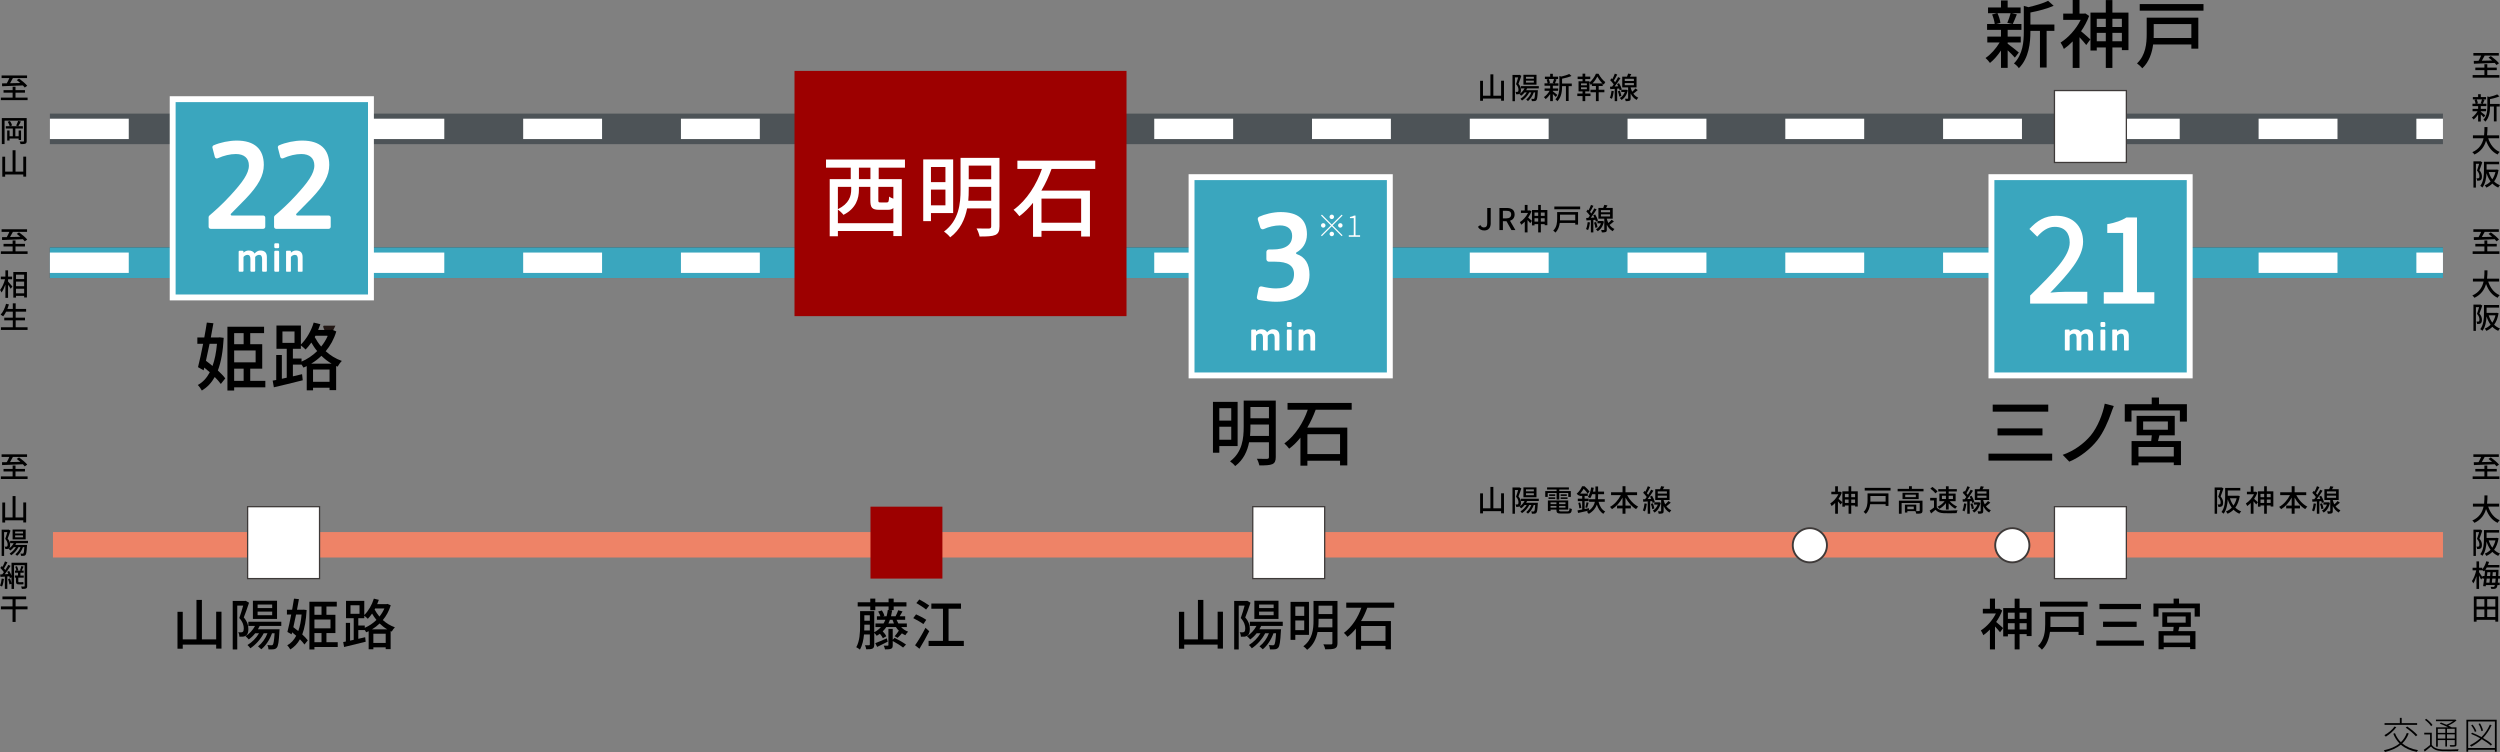 <?xml version="1.0" encoding="UTF-8"?><svg id="_レイヤー_1" xmlns="http://www.w3.org/2000/svg" viewBox="0 0 666.523 200.495"><rect x="0" y="0" width="666.523" height="200.495" fill="#808080" stroke="none"/><defs><style>.cls-1{fill:#3aa6be;stroke-width:1.57px;}.cls-1,.cls-2{stroke:#fff;}.cls-1,.cls-2,.cls-3,.cls-4,.cls-5,.cls-6,.cls-7,.cls-8{stroke-miterlimit:10;}.cls-2{stroke-dasharray:0 0 21.031 21.031;stroke-width:5.427px;}.cls-2,.cls-4,.cls-5,.cls-6,.cls-8{fill:none;}.cls-3{stroke-width:.344px;}.cls-3,.cls-9,.cls-7{fill:#fff;}.cls-3,.cls-7{stroke:#3e3a39;}.cls-10{fill:#231815;}.cls-10,.cls-11,.cls-12,.cls-9{stroke-width:0px;}.cls-4{stroke:#595757;}.cls-4,.cls-5,.cls-6{stroke-width:8.141px;}.cls-12{fill:#9d0000;}.cls-5{stroke:#4d5357;}.cls-6{stroke:#3aa6be;}.cls-7{stroke-width:.51px;}.cls-8{stroke:#ee8367;stroke-width:6.784px;}</style></defs><line class="cls-5" x1="13.297" y1="34.36" x2="651.314" y2="34.36"/><line class="cls-2" x1="13.297" y1="34.36" x2="651.314" y2="34.36"/><line class="cls-4" x1="13.297" y1="70.047" x2="651.314" y2="70.047"/><line class="cls-8" x1="14.126" y1="145.246" x2="651.314" y2="145.246"/><path class="cls-10" d="M86.299,86.833c-.021.044-.13.217-.152.261.24.717.652,1.737,1.477,2.802.37-.5,1.216-1.716,1.802-3.063h-3.127Z"/><line class="cls-5" x1="13.297" y1="70.047" x2="651.314" y2="70.047"/><line class="cls-6" x1="13.297" y1="70.047" x2="651.314" y2="70.047"/><line class="cls-2" x1="13.297" y1="70.047" x2="651.314" y2="70.047"/><rect class="cls-12" x="211.822" y="18.902" width="88.516" height="65.384"/><rect class="cls-3" x="547.735" y="24.143" width="19.174" height="19.174"/><rect class="cls-3" x="333.998" y="135.084" width="19.174" height="19.174"/><rect class="cls-12" x="232.079" y="135.084" width="19.174" height="19.174"/><rect class="cls-3" x="547.735" y="135.084" width="19.174" height="19.174"/><rect class="cls-3" x="66.018" y="135.084" width="19.174" height="19.174"/><circle class="cls-7" cx="482.523" cy="145.373" r="4.558"/><circle class="cls-7" cx="536.498" cy="145.373" r="4.558"/><rect class="cls-1" x="317.678" y="47.228" width="52.861" height="52.861"/><rect class="cls-1" x="46.037" y="26.44" width="52.861" height="52.861"/><rect class="cls-1" x="530.934" y="47.228" width="52.861" height="52.861"/><path class="cls-11" d="M400.973,21.521v5.333h-.768v-.576h-4.83v.592h-.76v-5.333h.76v3.982h1.983v-5.701h.783v5.701h2.063v-3.998h.768Z"/><path class="cls-11" d="M405.599,20.226c-.225.671-.504,1.503-.76,2.126.544.632.663,1.184.663,1.663,0,.456-.096.792-.327.952-.12.08-.272.136-.432.16-.152.016-.344.016-.528.008-.008-.185-.063-.464-.176-.64.168.016.304.016.408.008.096,0,.176-.024.248-.072.111-.08.144-.271.144-.504,0-.399-.128-.919-.647-1.495.199-.535.407-1.247.56-1.791h-.855v6.333h-.656v-7.004h1.76l.111-.024.488.28ZM407.142,23.575c-.08.168-.16.328-.256.479h3.126l-.023.272c-.08,1.559-.185,2.167-.384,2.391-.128.151-.265.208-.456.231-.16.024-.439.032-.735.017-.017-.192-.072-.456-.168-.624.248.024.472.032.567.032.104,0,.16-.008.224-.08.104-.136.185-.567.256-1.655h-.376c-.335.943-.895,1.775-1.543,2.311-.096-.104-.336-.319-.472-.424.576-.439,1.071-1.111,1.359-1.887h-.544c-.455.888-1.175,1.663-1.927,2.167-.08-.12-.288-.36-.416-.472.656-.4,1.264-1,1.663-1.695h-.551c-.28.352-.592.647-.928.888-.096-.128-.336-.352-.464-.464.552-.352,1.047-.88,1.367-1.487h-.96v-.607h4.758v.607h-3.118ZM409.645,22.568h-3.486v-2.631h3.486v2.631ZM408.94,20.481h-2.103v.512h2.103v-.512ZM408.94,21.505h-2.103v.52h2.103v-.52Z"/><path class="cls-11" d="M414.782,25.854c-.16-.192-.48-.512-.776-.792v1.895h-.719v-1.87c-.36.535-.784,1.023-1.191,1.343-.112-.168-.328-.408-.48-.535.544-.36,1.144-1.023,1.527-1.68h-1.335v-.632h1.479v-.728h-1.504v-.632h.824c-.024-.287-.145-.711-.28-1.031l.544-.136h-.983v-.615h1.399v-.76h.719v.76h1.399v.615h-.967l.56.128c-.152.376-.304.768-.44,1.039h.936v.632h-1.487v.728h1.416v.632h-1.416v.136c.288.2,1.023.8,1.208.952l-.432.552ZM412.903,21.057c.159.336.287.76.319,1.048l-.464.119h1.759l-.551-.119c.128-.296.279-.728.359-1.048h-1.423ZM419.052,22.968h-.84v3.958h-.72v-3.958h-1.031v.072c0,1.183-.144,2.846-1.247,3.957-.088-.159-.36-.415-.528-.512.968-.983,1.063-2.351,1.063-3.454v-2.766l.496.144c.783-.184,1.631-.432,2.127-.688l.6.535c-.688.312-1.647.56-2.511.728v1.296h2.591v.688Z"/><path class="cls-11" d="M426.222,23.927h1.519v.68h-1.519v2.351h-.736v-2.351h-1.455v-.68h1.455v-.999h-1.071v-.527c-.096.088-.191.176-.296.256-.08-.185-.231-.448-.367-.608v2.319h-1.111v.575h1.398v.672h-1.398v1.352h-.72v-1.352h-1.399v-.672h1.399v-.575h-1.071v-2.711h1.071v-.575h-1.312v-.656h1.312v-.791h.72v.791h1.335v.656h-1.335v.575h1.111v.36c.72-.552,1.407-1.56,1.734-2.352h.688c.44.84,1.144,1.743,1.808,2.215-.136.177-.304.448-.416.68-.088-.08-.184-.159-.271-.247v.615h-1.071v.999ZM423.071,22.232h-1.56v.495h1.56v-.495ZM423.071,23.279h-1.56v.504h1.56v-.504ZM427.213,22.232c-.536-.544-1.048-1.248-1.359-1.831-.271.567-.728,1.271-1.271,1.831h2.631Z"/><path class="cls-11" d="M430.264,24.311c-.104.752-.271,1.527-.52,2.031-.12-.08-.4-.208-.544-.264.231-.479.376-1.191.448-1.871l.615.104ZM431.151,23.647v3.318h-.656v-3.271c-.432.023-.831.056-1.183.072l-.072-.648.56-.031c.136-.176.288-.376.432-.584-.231-.359-.615-.792-.951-1.127l.376-.496c.071.063.144.136.216.208.248-.448.504-1.023.647-1.455l.655.239c-.279.544-.623,1.184-.911,1.623.136.152.256.296.352.432.304-.472.592-.967.792-1.375l.615.28c-.447.712-1.023,1.559-1.543,2.223l.943-.056c-.088-.208-.2-.416-.304-.6l.527-.225c.328.528.64,1.216.744,1.655l-.567.264c-.032-.144-.08-.304-.145-.487l-.527.04ZM431.871,24.183c.184.44.352,1.016.399,1.392l-.567.176c-.032-.384-.185-.959-.368-1.407l.536-.16ZM433.981,24.071c-.279,1.263-.888,2.118-1.671,2.582-.096-.151-.32-.407-.464-.512.592-.319,1.071-.863,1.344-1.606h-.944v-.616h1.224l.104-.016.407.168ZM436.636,24.023c-.375.327-.799.68-1.167.943.32.439.744.831,1.312,1.079-.136.128-.352.416-.448.6-.751-.399-1.255-1.056-1.591-1.735v1.312c0,.336-.048.528-.28.632-.224.104-.551.112-1.039.112-.023-.185-.112-.464-.191-.64.319.008.623.008.719,0,.097,0,.12-.024.12-.112v-2.91h-1.567v-2.871h1.279c.112-.264.232-.575.296-.815l.84.145c-.12.231-.248.464-.368.671h1.768v2.871h-1.575v.056c.096.368.231.744.416,1.104.319-.28.655-.615.871-.88l.607.44ZM433.174,21.593h2.438v-.576h-2.438v.576ZM433.174,22.72h2.438v-.575h-2.438v.575Z"/><path class="cls-11" d="M394.024,60.471l.647-.473c.248.456.567.641.951.641.592,0,.888-.32.888-1.184v-4.006h.928v4.094c0,1.056-.512,1.902-1.711,1.902-.792,0-1.336-.327-1.703-.975Z"/><path class="cls-11" d="M399.759,55.449h1.927c1.216,0,2.127.439,2.127,1.711,0,.911-.487,1.455-1.231,1.688l1.439,2.494h-1.047l-1.336-2.375h-.951v2.375h-.928v-5.893ZM401.574,58.224c.855,0,1.319-.352,1.319-1.063s-.464-.96-1.319-.96h-.888v2.023h.888Z"/><path class="cls-11" d="M408.293,56.353c-.216.575-.52,1.144-.871,1.655.28.224.848.735,1,.879l-.44.608c-.16-.208-.464-.56-.728-.84v3.311h-.735v-2.862c-.312.319-.632.591-.951.815-.064-.192-.256-.552-.36-.688.84-.527,1.688-1.455,2.175-2.454h-1.887v-.672h1.023v-1.471h.735v1.471h.496l.128-.023.415.271ZM412.539,55.993v4.054h-.712v-.288h-1.023v2.207h-.711v-2.207h-.976v.328h-.68v-4.094h1.655v-1.352h.711v1.352h1.735ZM409.117,56.664v.888h.976v-.888h-.976ZM410.093,59.087v-.903h-.976v.903h.976ZM410.804,56.664v.888h1.023v-.888h-1.023ZM411.827,59.087v-.903h-1.023v.903h1.023Z"/><path class="cls-11" d="M420.725,59.887h-.752v-.456h-4.126c-.12.912-.432,1.887-1.167,2.575-.112-.145-.416-.424-.576-.528.952-.896,1.048-2.175,1.048-3.158v-1.774h5.573v3.342ZM421.284,55.073v.712h-6.885v-.712h6.885ZM415.911,57.232v1.104c0,.127,0,.264-.008.399h4.069v-1.503h-4.062Z"/><path class="cls-11" d="M423.911,59.311c-.104.752-.271,1.527-.52,2.031-.12-.08-.4-.208-.544-.264.232-.479.376-1.191.448-1.871l.615.104ZM424.799,58.647v3.318h-.656v-3.271c-.432.023-.831.056-1.183.072l-.072-.648.56-.031c.136-.176.288-.376.432-.584-.231-.359-.615-.792-.951-1.127l.376-.496c.071.063.144.136.216.208.248-.448.504-1.023.647-1.455l.655.239c-.279.544-.623,1.184-.911,1.623.136.152.256.296.352.432.304-.472.592-.967.792-1.375l.615.28c-.447.712-1.023,1.559-1.543,2.223l.943-.056c-.088-.208-.199-.416-.304-.6l.527-.225c.328.528.64,1.216.744,1.655l-.567.264c-.032-.144-.08-.304-.145-.487l-.527.04ZM425.519,59.183c.184.44.352,1.016.399,1.392l-.567.176c-.032-.384-.185-.959-.368-1.407l.536-.16ZM427.629,59.071c-.279,1.263-.888,2.118-1.671,2.582-.096-.151-.319-.407-.464-.512.592-.319,1.071-.863,1.344-1.606h-.943v-.616h1.223l.104-.016.407.168ZM430.283,59.023c-.375.327-.799.68-1.167.943.32.439.743.831,1.312,1.079-.136.128-.352.416-.448.6-.751-.399-1.255-1.056-1.591-1.735v1.312c0,.336-.048.528-.28.632-.224.104-.552.112-1.039.112-.024-.185-.112-.464-.191-.64.319.008.623.008.719,0,.097,0,.12-.024.12-.112v-2.91h-1.566v-2.871h1.279c.111-.264.231-.575.295-.815l.84.145c-.12.231-.248.464-.367.671h1.767v2.871h-1.575v.056c.096.368.231.744.416,1.104.319-.28.655-.615.871-.88l.607.44ZM426.821,56.593h2.438v-.576h-2.438v.576ZM426.821,57.72h2.438v-.575h-2.438v.575Z"/><path class="cls-11" d="M400.973,131.521v5.333h-.768v-.576h-4.83v.592h-.76v-5.333h.76v3.982h1.983v-5.701h.783v5.701h2.063v-3.998h.768Z"/><path class="cls-11" d="M405.599,130.226c-.225.671-.504,1.503-.76,2.126.544.632.663,1.184.663,1.663,0,.456-.096.792-.327.952-.12.08-.272.136-.432.16-.152.016-.344.016-.528.008-.008-.185-.063-.464-.176-.64.168.016.304.016.408.008.096,0,.176-.024.248-.072.111-.08.144-.271.144-.504,0-.399-.128-.919-.647-1.495.199-.535.407-1.247.56-1.791h-.855v6.333h-.656v-7.004h1.76l.111-.024.488.28ZM407.142,133.575c-.08.168-.16.328-.256.479h3.126l-.023.272c-.08,1.559-.185,2.167-.384,2.391-.128.151-.265.208-.456.231-.16.024-.439.032-.735.017-.017-.192-.072-.456-.168-.624.248.024.472.032.567.032.104,0,.16-.008.224-.08.104-.136.185-.567.256-1.655h-.376c-.335.943-.895,1.775-1.543,2.311-.096-.104-.336-.319-.472-.424.576-.439,1.071-1.111,1.359-1.887h-.544c-.455.888-1.175,1.663-1.927,2.167-.08-.12-.288-.36-.416-.472.656-.4,1.264-1,1.663-1.695h-.551c-.28.352-.592.647-.928.888-.096-.128-.336-.352-.464-.464.552-.352,1.047-.88,1.367-1.487h-.96v-.607h4.758v.607h-3.118ZM409.645,132.568h-3.486v-2.631h3.486v2.631ZM408.94,130.481h-2.103v.512h2.103v-.512ZM408.94,131.505h-2.103v.52h2.103v-.52Z"/><path class="cls-11" d="M414.998,131.433h-2.359v1.056h-.663v-1.567h3.022v-.408h-2.535v-.567h5.821v.567h-2.566v.408h3.078v1.567h-.688v-1.056h-2.391v1.751h-.72v-1.751ZM417.924,136.342c.4,0,.48-.136.528-.88.151.112.432.216.632.24-.097.968-.312,1.216-1.12,1.216h-1.751c-.983,0-1.255-.185-1.255-.904v-.151h-1.567v.384h-.712v-2.822h5.421v2.438h-2.43v.151c0,.28.096.328.591.328h1.663ZM412.855,132.592h1.791v.432h-1.791v-.432ZM414.638,131.792v.432h-1.623v-.432h1.623ZM413.391,133.943v.472h1.567v-.472h-1.567ZM414.958,135.334v-.455h-1.567v.455h1.567ZM417.372,133.943h-1.702v.472h1.702v-.472ZM417.372,135.334v-.455h-1.702v.455h1.702ZM417.725,131.792v.432h-1.64v-.432h1.64ZM416.085,132.592h1.839v.432h-1.839v-.432Z"/><path class="cls-11" d="M426.182,133.783c.296,1.167.871,2.127,1.782,2.591-.167.136-.392.424-.495.615-.848-.504-1.392-1.367-1.735-2.454-.328.903-.951,1.774-2.15,2.462-.112-.151-.353-.415-.528-.552.2-.104.393-.216.56-.327-1.015.231-2.078.464-2.886.64l-.16-.68c.352-.057.783-.136,1.255-.232v-2.246h-1.167v-.648h1.167v-.728h-.768v-.352c-.079.072-.159.152-.247.232-.097-.152-.32-.376-.456-.472.695-.592,1.191-1.376,1.447-1.999h.655c.464.415,1.048.999,1.327,1.407l-.479.552h.008v.631h-.839v.728h1.079v.648h-1.079v2.118l1.151-.231.063.584c.943-.664,1.352-1.479,1.527-2.287h-1.551v-.688h1.654c.024-.312.032-.616.032-.903v-.44h-.863c-.145.416-.32.792-.512,1.088-.136-.104-.448-.28-.624-.352.448-.616.728-1.567.88-2.551l.688.111c-.056.344-.128.688-.216,1.008h.647v-1.367h.72v1.367h1.591v.695h-1.591v.44c0,.287-.008.592-.032.903h1.808v.688h-1.663ZM421.28,133.959c.151.472.279,1.056.312,1.447l-.527.136c-.017-.392-.137-.999-.272-1.455l.488-.128ZM423.279,131.593c-.225-.353-.664-.896-1.056-1.279-.232.392-.528.839-.912,1.279h1.968ZM422.671,135.271c.12-.376.256-.976.312-1.375l.56.144c-.136.464-.28.999-.4,1.359l-.472-.128Z"/><path class="cls-11" d="M433.821,132c.648,1.287,1.735,2.471,2.935,3.078-.176.152-.439.456-.56.656-1.144-.647-2.127-1.775-2.83-3.07v2.135h1.431v.751h-1.431v1.416h-.784v-1.416h-1.463v-.751h1.463v-2.127c-.703,1.295-1.694,2.415-2.814,3.086-.119-.184-.367-.464-.527-.615,1.159-.616,2.238-1.839,2.895-3.143h-2.614v-.751h3.062v-1.615h.784v1.615h3.094v.751h-2.639Z"/><path class="cls-11" d="M439.063,134.311c-.104.752-.271,1.527-.52,2.031-.12-.08-.4-.208-.544-.264.232-.479.376-1.191.448-1.871l.615.104ZM439.951,133.647v3.318h-.656v-3.271c-.432.023-.831.056-1.183.072l-.072-.648.56-.031c.136-.176.288-.376.432-.584-.231-.359-.615-.792-.951-1.127l.376-.496c.071.063.144.136.216.208.248-.448.504-1.023.647-1.455l.655.239c-.279.544-.623,1.184-.911,1.623.136.152.256.296.352.432.304-.472.592-.967.792-1.375l.615.28c-.447.712-1.023,1.559-1.543,2.223l.943-.056c-.088-.208-.199-.416-.304-.6l.527-.225c.328.528.64,1.216.744,1.655l-.567.264c-.032-.144-.08-.304-.145-.487l-.527.04ZM440.671,134.183c.184.44.352,1.016.399,1.392l-.567.176c-.032-.384-.185-.959-.368-1.407l.536-.16ZM442.781,134.071c-.279,1.263-.888,2.118-1.671,2.582-.096-.151-.319-.407-.464-.512.592-.319,1.071-.863,1.344-1.606h-.943v-.616h1.223l.104-.016.407.168ZM445.436,134.023c-.375.327-.799.68-1.167.943.32.439.743.831,1.312,1.079-.136.128-.352.416-.448.6-.751-.399-1.255-1.056-1.591-1.735v1.312c0,.336-.048.528-.28.632-.224.104-.552.112-1.039.112-.024-.185-.112-.464-.191-.64.319.008.623.008.719,0,.097,0,.12-.024.12-.112v-2.91h-1.566v-2.871h1.279c.111-.264.231-.575.295-.815l.84.145c-.12.231-.248.464-.367.671h1.767v2.871h-1.575v.056c.096.368.231.744.416,1.104.319-.28.655-.615.871-.88l.607.44ZM441.974,131.593h2.438v-.576h-2.438v.576ZM441.974,132.72h2.438v-.575h-2.438v.575Z"/><path class="cls-11" d="M7.356,26.014v.688H.232v-.688h3.134v-1.311H.943v-.68h2.423v-.904h.768v.904h2.526v.68h-2.526v1.311h3.223ZM.536,22.232c.367-.008.799-.008,1.271-.017.24-.424.496-.936.688-1.399H.424v-.688h6.788v.688h-3.773c-.232.464-.504.96-.76,1.376.848-.017,1.791-.04,2.734-.064-.312-.279-.64-.552-.943-.775l.607-.407c.752.535,1.719,1.343,2.183,1.918l-.655.473c-.128-.168-.296-.36-.496-.561-2.015.088-4.149.177-5.549.217l-.023-.76Z"/><path class="cls-11" d="M7.116,37.565c0,.399-.088.607-.344.728-.256.112-.647.128-1.287.128-.04-.192-.152-.512-.248-.695.424.023.848.023.976.016s.176-.048.176-.184v-5.381H1.216v6.229H.488v-6.933h6.628v6.093ZM4.974,37.334v-.393h-2.423v.52h-.632v-2.678h.632v1.543h.863v-2.062h-1.871v-.624h1.048c-.072-.328-.296-.823-.536-1.176l.592-.199c.264.352.504.839.576,1.167l-.561.208h2.176l-.536-.16c.184-.344.424-.888.536-1.263l.728.191c-.232.439-.48.92-.696,1.231h1.231v.624h-2.007v2.062h.88v-1.543h.64v2.551h-.64Z"/><path class="cls-11" d="M6.973,41.76v5.333h-.768v-.575H1.375v.591h-.76v-5.333h.76v3.982h1.983v-5.701h.783v5.701h2.063v-3.998h.768Z"/><path class="cls-11" d="M7.356,67.014v.688H.232v-.688h3.134v-1.311H.943v-.68h2.423v-.904h.768v.904h2.526v.68h-2.526v1.311h3.223ZM.536,63.232c.367-.008.799-.008,1.271-.017.24-.424.496-.936.688-1.399H.424v-.688h6.788v.688h-3.773c-.232.464-.504.96-.76,1.376.848-.017,1.791-.04,2.734-.064-.312-.279-.64-.552-.943-.775l.607-.407c.752.535,1.719,1.343,2.183,1.918l-.655.473c-.128-.168-.296-.36-.496-.561-2.015.088-4.149.177-5.549.217l-.023-.76Z"/><path class="cls-11" d="M2.15,75.056c.28.287.992,1.127,1.152,1.335l-.448.6c-.136-.264-.432-.703-.704-1.088v3.503h-.711v-3.526c-.288.823-.656,1.607-1.04,2.103-.079-.208-.256-.512-.367-.68.535-.655,1.056-1.831,1.312-2.854H.216v-.703h1.224v-1.671h.711v1.671h1.072v.703h-1.072v.608ZM7.18,72.521v6.788h-.743v-.432h-2.175v.472h-.712v-6.828h3.63ZM4.262,73.225v1.175h2.175v-1.175h-2.175ZM4.262,76.295h2.175v-1.216h-2.175v1.216ZM6.437,78.197v-1.223h-2.175v1.223h2.175Z"/><path class="cls-11" d="M7.348,87.245v.72H.248v-.72h3.166v-1.839H1.136v-.712h2.278v-1.599h-1.775c-.247.479-.512.903-.791,1.239-.152-.128-.479-.344-.68-.448.647-.68,1.151-1.774,1.447-2.895l.768.177c-.12.407-.264.815-.416,1.199h1.447v-1.487h.768v1.487h2.782v.728h-2.782v1.599h2.486v.712h-2.486v1.839h3.166Z"/><path class="cls-11" d="M7.356,127.014v.688H.232v-.688h3.134v-1.311H.943v-.68h2.423v-.904h.768v.904h2.526v.68h-2.526v1.311h3.223ZM.536,123.232c.367-.008.799-.008,1.271-.017.24-.424.496-.936.688-1.399H.424v-.688h6.788v.688h-3.773c-.232.464-.504.96-.76,1.376.848-.017,1.791-.04,2.734-.064-.312-.279-.64-.552-.943-.775l.607-.407c.752.535,1.719,1.343,2.183,1.918l-.655.473c-.128-.168-.296-.36-.496-.561-2.015.088-4.149.177-5.549.217l-.023-.76Z"/><path class="cls-11" d="M6.973,133.96v5.333h-.768v-.576H1.375v.592h-.76v-5.333h.76v3.982h1.983v-5.701h.783v5.701h2.063v-3.998h.768Z"/><path class="cls-11" d="M2.799,141.465c-.225.671-.504,1.503-.76,2.126.544.632.663,1.184.663,1.663,0,.456-.096.792-.327.952-.12.08-.272.136-.432.159-.152.017-.344.017-.528.009-.008-.185-.063-.464-.176-.64.168.016.304.016.408.008.096,0,.176-.024.247-.072.112-.08.145-.271.145-.504,0-.399-.128-.919-.647-1.495.199-.535.407-1.247.56-1.791h-.855v6.333H.439v-7.004h1.76l.111-.024.488.28ZM4.342,144.814c-.08.168-.16.328-.256.479h3.126l-.023.272c-.08,1.559-.185,2.167-.384,2.391-.128.151-.265.208-.456.231-.16.024-.439.032-.735.017-.017-.192-.072-.456-.168-.624.248.024.472.032.567.032.104,0,.16-.008.224-.08.105-.136.185-.567.256-1.655h-.375c-.336.943-.896,1.775-1.544,2.311-.096-.104-.336-.319-.472-.424.576-.439,1.071-1.111,1.359-1.887h-.544c-.455.888-1.175,1.663-1.927,2.167-.08-.12-.288-.36-.416-.472.656-.4,1.264-1,1.663-1.695h-.552c-.279.352-.591.647-.927.888-.097-.128-.336-.352-.464-.464.552-.352,1.047-.88,1.367-1.487h-.96v-.607h4.758v.607h-3.118ZM6.845,143.807h-3.486v-2.63h3.486v2.63ZM6.141,141.721h-2.103v.512h2.103v-.512ZM6.141,142.744h-2.103v.52h2.103v-.52Z"/><path class="cls-11" d="M1.063,154.35c-.104.752-.271,1.527-.52,2.031-.12-.08-.4-.208-.544-.264.232-.479.376-1.191.448-1.871l.615.104ZM7.244,156.229c0,.368-.072.552-.304.664-.224.104-.592.12-1.111.12-.024-.176-.12-.472-.216-.64.344.016.711.008.815.008.104-.008.144-.04.144-.152v-5.541h-2.83v6.333h-.672v-1.375l-.56.168c-.032-.384-.192-.976-.376-1.432l.536-.16c.176.408.336.944.399,1.319v-1.615l-.447.208c-.032-.144-.08-.304-.145-.487l-.527.04v3.318h-.656v-3.271c-.432.023-.831.056-1.183.072l-.072-.648.56-.031c.136-.176.288-.376.432-.584-.231-.359-.615-.792-.951-1.127l.376-.496c.071.063.144.136.216.208.248-.448.504-1.023.647-1.455l.655.239c-.279.544-.623,1.184-.911,1.623.136.152.256.296.352.432.304-.472.592-.967.792-1.375l.615.28c-.447.712-1.023,1.559-1.543,2.223l.943-.056c-.088-.208-.199-.416-.304-.6l.527-.225c.24.393.48.872.624,1.271v-3.454h4.174v6.196ZM5.789,155.214c.12,0,.312-.009.424-.032.008.16.04.432.056.575-.12.04-.296.048-.472.048h-.76c-.647,0-.783-.216-.783-.855v-.943h-.296v-.575h.848v-.735h-.815v-.568h.375c-.031-.304-.159-.72-.312-1.031l.464-.16c.168.328.304.775.352,1.056l-.367.136h1.135l-.312-.111c.144-.312.296-.8.376-1.128l.583.176c-.176.36-.344.768-.487,1.063h.512v.568h-.863v.735h.888v.575h-1.456v.943c0,.2.032.265.16.265h.752Z"/><path class="cls-11" d="M7.34,162.447h-3.174v3.358h-.824v-3.358H.24v-.768h3.102v-1.903H.647v-.76h6.325v.76h-2.807v1.903h3.174v.768Z"/><path class="cls-11" d="M666.356,20.014v.688h-7.124v-.688h3.134v-1.311h-2.423v-.68h2.423v-.904h.768v.904h2.526v.68h-2.526v1.311h3.223ZM659.536,16.232c.367-.008.799-.008,1.271-.017.24-.424.496-.936.688-1.399h-2.071v-.688h6.788v.688h-3.773c-.232.464-.504.96-.76,1.376.848-.017,1.791-.04,2.734-.064-.312-.279-.64-.552-.943-.775l.607-.407c.752.535,1.719,1.343,2.183,1.918l-.655.473c-.128-.168-.296-.36-.496-.561-2.015.088-4.149.177-5.549.217l-.023-.76Z"/><path class="cls-11" d="M662.183,31.294c-.16-.192-.48-.512-.776-.792v1.895h-.719v-1.87c-.36.535-.784,1.023-1.191,1.343-.112-.168-.328-.408-.48-.535.544-.36,1.144-1.023,1.527-1.68h-1.335v-.632h1.479v-.728h-1.504v-.632h.824c-.024-.287-.145-.711-.28-1.031l.544-.136h-.983v-.615h1.399v-.76h.719v.76h1.399v.615h-.967l.56.128c-.152.376-.304.768-.44,1.039h.936v.632h-1.487v.728h1.416v.632h-1.416v.136c.288.2,1.023.8,1.208.952l-.432.552ZM660.304,26.496c.159.336.287.76.319,1.048l-.464.119h1.759l-.551-.119c.128-.296.279-.728.359-1.048h-1.423ZM666.452,28.407h-.84v3.958h-.72v-3.958h-1.031v.072c0,1.183-.144,2.846-1.247,3.957-.088-.159-.36-.415-.528-.512.968-.983,1.063-2.351,1.063-3.454v-2.766l.496.144c.783-.184,1.631-.432,2.127-.688l.6.535c-.688.312-1.647.56-2.511.728v1.296h2.591v.688Z"/><path class="cls-11" d="M663.374,36.855c.543,1.663,1.551,3.014,3.062,3.646-.184.16-.432.472-.551.695-1.496-.695-2.463-1.99-3.087-3.686-.407,1.447-1.271,2.83-3.086,3.686-.12-.199-.36-.463-.568-.623,1.903-.832,2.679-2.271,2.999-3.718h-2.839v-.768h2.975c.096-.8.088-1.567.096-2.207h.808c-.008.647-.016,1.415-.111,2.207h3.222v.768h-2.918Z"/><path class="cls-11" d="M661.799,43.265c-.225.671-.504,1.503-.76,2.126.544.632.663,1.184.663,1.663,0,.456-.096.792-.327.952-.12.08-.272.136-.432.16-.152.016-.344.016-.528.008-.008-.185-.063-.464-.176-.64.168.016.304.016.408.008.096,0,.176-.024.247-.072.112-.08.145-.271.145-.504,0-.399-.128-.919-.647-1.495.199-.535.407-1.247.56-1.791h-.855v6.333h-.656v-7.004h1.76l.111-.024.488.28ZM666.141,45.312c-.208,1.295-.616,2.294-1.184,3.062.439.432.959.776,1.566,1.008-.151.144-.383.432-.479.624-.607-.265-1.119-.624-1.559-1.071-.464.463-1,.815-1.6,1.079-.088-.176-.288-.464-.432-.607.584-.225,1.111-.568,1.56-1.032-.464-.623-.816-1.367-1.08-2.206-.056,1.263-.296,2.79-1.104,3.829-.104-.128-.407-.367-.56-.447.903-1.191.976-2.887.976-4.134v-2.295h4.038v.68h-3.334v1.407h2.599l.136-.023.456.128ZM663.518,45.879c.224.72.536,1.375.951,1.935.376-.535.656-1.183.84-1.935h-1.791Z"/><path class="cls-11" d="M666.356,67.014v.688h-7.124v-.688h3.134v-1.311h-2.423v-.68h2.423v-.904h.768v.904h2.526v.68h-2.526v1.311h3.223ZM659.536,63.232c.367-.008.799-.008,1.271-.017.24-.424.496-.936.688-1.399h-2.071v-.688h6.788v.688h-3.773c-.232.464-.504.96-.76,1.376.848-.017,1.791-.04,2.734-.064-.312-.279-.64-.552-.943-.775l.607-.407c.752.535,1.719,1.343,2.183,1.918l-.655.473c-.128-.168-.296-.36-.496-.561-2.015.088-4.149.177-5.549.217l-.023-.76Z"/><path class="cls-11" d="M663.374,75.056c.543,1.663,1.551,3.014,3.062,3.646-.184.16-.432.472-.551.695-1.496-.695-2.463-1.99-3.087-3.686-.407,1.447-1.271,2.83-3.086,3.686-.12-.199-.36-.463-.568-.623,1.903-.832,2.679-2.271,2.999-3.718h-2.839v-.768h2.975c.096-.8.088-1.567.096-2.207h.808c-.008.647-.016,1.415-.111,2.207h3.222v.768h-2.918Z"/><path class="cls-11" d="M661.799,81.465c-.225.671-.504,1.503-.76,2.126.544.632.663,1.184.663,1.663,0,.456-.096.792-.327.952-.12.08-.272.136-.432.159-.152.017-.344.017-.528.009-.008-.185-.063-.464-.176-.64.168.016.304.016.408.008.096,0,.176-.024.247-.072.112-.08.145-.271.145-.504,0-.399-.128-.919-.647-1.495.199-.535.407-1.247.56-1.791h-.855v6.333h-.656v-7.004h1.76l.111-.024.488.28ZM666.141,83.512c-.208,1.295-.616,2.294-1.184,3.062.439.433.959.776,1.566,1.008-.151.144-.383.432-.479.624-.607-.265-1.119-.624-1.559-1.072-.464.464-1,.816-1.6,1.08-.088-.176-.288-.464-.432-.607.584-.225,1.111-.568,1.56-1.032-.464-.623-.816-1.367-1.08-2.206-.056,1.263-.296,2.79-1.104,3.829-.104-.128-.407-.367-.56-.447.903-1.191.976-2.887.976-4.134v-2.295h4.038v.68h-3.334v1.407h2.599l.136-.023.456.128ZM663.518,84.079c.224.72.536,1.375.951,1.935.376-.535.656-1.184.84-1.935h-1.791Z"/><path class="cls-11" d="M666.356,127.014v.688h-7.124v-.688h3.134v-1.311h-2.423v-.68h2.423v-.904h.768v.904h2.526v.68h-2.526v1.311h3.223ZM659.536,123.232c.367-.008.799-.008,1.271-.017.24-.424.496-.936.688-1.399h-2.071v-.688h6.788v.688h-3.773c-.232.464-.504.96-.76,1.376.848-.017,1.791-.04,2.734-.064-.312-.279-.64-.552-.943-.775l.607-.407c.752.535,1.719,1.343,2.183,1.918l-.655.473c-.128-.168-.296-.36-.496-.561-2.015.088-4.149.177-5.549.217l-.023-.76Z"/><path class="cls-11" d="M663.374,135.056c.543,1.663,1.551,3.014,3.062,3.646-.184.16-.432.472-.551.695-1.496-.695-2.463-1.99-3.087-3.686-.407,1.447-1.271,2.83-3.086,3.686-.12-.199-.36-.463-.568-.623,1.903-.832,2.679-2.271,2.999-3.718h-2.839v-.768h2.975c.096-.8.088-1.567.096-2.207h.808c-.008.647-.016,1.415-.111,2.207h3.222v.768h-2.918Z"/><path class="cls-11" d="M661.799,141.465c-.225.671-.504,1.503-.76,2.126.544.632.663,1.184.663,1.663,0,.456-.096.792-.327.952-.12.08-.272.136-.432.159-.152.017-.344.017-.528.009-.008-.185-.063-.464-.176-.64.168.016.304.016.408.008.096,0,.176-.024.247-.072.112-.08.145-.271.145-.504,0-.399-.128-.919-.647-1.495.199-.535.407-1.247.56-1.791h-.855v6.333h-.656v-7.004h1.76l.111-.024.488.28ZM666.141,143.512c-.208,1.295-.616,2.294-1.184,3.062.439.433.959.776,1.566,1.008-.151.144-.383.432-.479.624-.607-.265-1.119-.624-1.559-1.072-.464.464-1,.816-1.6,1.08-.088-.176-.288-.464-.432-.607.584-.225,1.111-.568,1.56-1.032-.464-.623-.816-1.367-1.08-2.206-.056,1.263-.296,2.79-1.104,3.829-.104-.128-.407-.367-.56-.447.903-1.191.976-2.887.976-4.134v-2.295h4.038v.68h-3.334v1.407h2.599l.136-.023.456.128ZM663.518,144.079c.224.72.536,1.375.951,1.935.376-.535.656-1.184.84-1.935h-1.791Z"/><path class="cls-11" d="M666.028,154.262c-.032.424-.056.784-.088,1.08h.495v.64h-.583c-.064.375-.145.583-.232.703-.159.216-.327.28-.56.304-.208.032-.535.024-.888.008-.008-.151-.071-.399-.159-.543.319.023.6.031.743.023.128.008.192-.016.264-.12.048-.063.097-.184.145-.375h-2.399l-.048.335-.695-.048c.096-.535.191-1.255.288-2.007h-.472v-.231l-.353.479c-.103-.256-.336-.695-.543-1.079v3.574h-.688v-3.383c-.24.76-.536,1.464-.856,1.919-.071-.199-.247-.479-.352-.64.472-.655.928-1.839,1.144-2.854h-.976v-.688h1.04v-1.687h.688v1.687h.839v.432c.48-.535.864-1.335,1.088-2.15l.728.168c-.08.279-.176.56-.288.831h3.047v.648h-3.351c-.12.224-.248.432-.376.623h3.494v.32c-.016.503-.04.943-.056,1.343h.447v.688h-.487ZM662.391,153.574c.063-.535.119-1.071.159-1.551-.088.12-.176.224-.264.328-.104-.097-.328-.24-.504-.345v.04h-.839v.504c.199.264.703,1.031.896,1.336v-.312h.552ZM662.981,154.262c-.048.376-.088.744-.128,1.08h.864c.031-.32.071-.688.104-1.08h-.84ZM663.158,152.551c-.032.336-.064.68-.104,1.023h.832c.023-.352.048-.695.071-1.023h-.799ZM665.261,155.342c.032-.288.063-.64.096-1.08h-.896c-.032.393-.072.76-.104,1.08h.903ZM665.396,153.574c.016-.312.032-.647.048-1.023h-.855c-.023.328-.048.68-.072,1.023h.88Z"/><path class="cls-11" d="M666.044,159.017v6.725h-.768v-.487h-4.997v.487h-.735v-6.725h6.5ZM660.279,159.729v1.999h2.079v-1.999h-2.079ZM660.279,164.502h2.079v-2.031h-2.079v2.031ZM665.276,159.729h-2.167v1.999h2.167v-1.999ZM665.276,164.502v-2.031h-2.167v2.031h2.167Z"/><path class="cls-11" d="M491.047,131.353c-.217.575-.521,1.144-.872,1.655.28.224.848.735.999.879l-.439.608c-.16-.208-.464-.56-.728-.84v3.311h-.735v-2.862c-.312.319-.632.591-.951.815-.064-.192-.256-.552-.36-.688.84-.527,1.688-1.455,2.175-2.454h-1.887v-.672h1.023v-1.471h.735v1.471h.496l.128-.023.416.271ZM495.292,130.993v4.054h-.712v-.288h-1.023v2.207h-.711v-2.207h-.976v.328h-.68v-4.094h1.655v-1.352h.711v1.352h1.735ZM491.87,131.664v.888h.976v-.888h-.976ZM492.846,134.087v-.903h-.976v.903h.976ZM493.557,131.664v.888h1.023v-.888h-1.023ZM494.58,134.087v-.903h-1.023v.903h1.023Z"/><path class="cls-11" d="M503.477,134.887h-.752v-.456h-4.126c-.12.912-.432,1.887-1.167,2.575-.112-.145-.416-.424-.576-.528.952-.896,1.048-2.175,1.048-3.158v-1.774h5.573v3.342ZM504.036,130.073v.712h-6.885v-.712h6.885ZM498.663,132.232v1.104c0,.127,0,.264-.008.399h4.069v-1.503h-4.062Z"/><path class="cls-11" d="M512.828,130.345v.648h-6.9v-.648h3.03v-.72h.76v.72h3.11ZM512.556,136.134c0,.376-.08.584-.352.704-.28.111-.695.119-1.319.119-.032-.207-.136-.495-.231-.688h-2.136v.384h-.647v-2.11h3.022v1.727c.352.008.656.008.752-.008.128,0,.168-.032.168-.136v-2.022h-4.821v2.87h-.728v-3.494h6.292v2.654ZM511.532,131.377v1.671h-4.302v-1.671h4.302ZM510.781,131.889h-2.831v.647h2.831v-.647ZM510.229,135.07h-1.712v.68h1.712v-.68Z"/><path class="cls-11" d="M516.352,135.263c.352.552,1.007.808,1.887.839.888.032,2.662.009,3.662-.056-.088.176-.208.527-.248.76-.903.04-2.511.056-3.422.016-1.016-.04-1.703-.304-2.207-.919-.376.327-.76.647-1.175.991l-.384-.768c.359-.224.783-.52,1.159-.823v-1.879h-1.023v-.688h1.751v2.527ZM515.983,131.528c-.256-.376-.831-.911-1.335-1.263l.552-.448c.495.344,1.095.84,1.367,1.224l-.584.487ZM518.806,134.127c-.472.632-1.119,1.207-1.751,1.527-.104-.176-.319-.432-.479-.567.695-.288,1.423-.856,1.871-1.464h-1.392v-2.03h1.751v-.568h-2.047v-.623h2.047v-.76h.728v.76h2.175v.623h-2.175v.568h1.855v2.03h-1.567c.488.584,1.279,1.136,1.959,1.424-.168.144-.392.407-.504.592-.592-.32-1.247-.88-1.743-1.472v1.679h-.728v-1.719ZM517.734,133.04h1.071v-.872h-1.071v.872ZM519.533,132.168v.872h1.136v-.872h-1.136Z"/><path class="cls-11" d="M524.264,134.311c-.104.752-.271,1.527-.52,2.031-.12-.08-.4-.208-.544-.264.231-.479.376-1.191.448-1.871l.615.104ZM525.151,133.647v3.318h-.656v-3.271c-.432.023-.831.056-1.183.072l-.072-.648.56-.031c.136-.176.288-.376.432-.584-.231-.359-.615-.792-.951-1.127l.376-.496c.071.063.144.136.216.208.248-.448.504-1.023.647-1.455l.655.239c-.279.544-.623,1.184-.911,1.623.136.152.256.296.352.432.304-.472.592-.967.792-1.375l.615.28c-.447.712-1.023,1.559-1.543,2.223l.943-.056c-.088-.208-.2-.416-.304-.6l.527-.225c.328.528.64,1.216.744,1.655l-.567.264c-.032-.144-.08-.304-.145-.487l-.527.04ZM525.871,134.183c.184.44.352,1.016.399,1.392l-.567.176c-.032-.384-.185-.959-.368-1.407l.536-.16ZM527.981,134.071c-.279,1.263-.888,2.118-1.671,2.582-.096-.151-.32-.407-.464-.512.592-.319,1.071-.863,1.344-1.606h-.944v-.616h1.224l.104-.016.407.168ZM530.636,134.023c-.375.327-.799.68-1.167.943.32.439.744.831,1.312,1.079-.136.128-.352.416-.448.6-.751-.399-1.255-1.056-1.591-1.735v1.312c0,.336-.048.528-.28.632-.224.104-.551.112-1.039.112-.023-.185-.112-.464-.191-.64.319.008.623.008.719,0,.097,0,.12-.024.12-.112v-2.91h-1.567v-2.871h1.279c.112-.264.232-.575.296-.815l.84.145c-.12.231-.248.464-.368.671h1.768v2.871h-1.575v.056c.096.368.231.744.416,1.104.319-.28.655-.615.871-.88l.607.44ZM527.174,131.593h2.438v-.576h-2.438v.576ZM527.174,132.72h2.438v-.575h-2.438v.575Z"/><path class="cls-11" d="M592.799,130.226c-.225.671-.504,1.503-.76,2.126.544.632.663,1.184.663,1.663,0,.456-.096.792-.327.952-.12.08-.272.136-.432.16-.152.016-.344.016-.528.008-.008-.185-.063-.464-.176-.64.168.016.304.016.408.008.096,0,.176-.024.247-.072.112-.08.145-.271.145-.504,0-.399-.128-.919-.647-1.495.199-.535.407-1.247.56-1.791h-.855v6.333h-.656v-7.004h1.76l.111-.024.488.28ZM597.141,132.272c-.208,1.295-.616,2.294-1.184,3.062.439.432.959.776,1.566,1.008-.151.144-.383.432-.479.624-.607-.265-1.119-.624-1.559-1.071-.464.463-1,.815-1.6,1.079-.088-.176-.288-.464-.432-.607.584-.225,1.111-.568,1.56-1.032-.464-.623-.816-1.367-1.08-2.206-.056,1.263-.296,2.79-1.104,3.829-.104-.128-.407-.367-.56-.447.903-1.191.976-2.887.976-4.134v-2.295h4.038v.68h-3.334v1.407h2.599l.136-.023.456.128ZM594.518,132.84c.224.72.536,1.375.951,1.935.376-.535.656-1.183.84-1.935h-1.791Z"/><path class="cls-11" d="M601.846,131.353c-.216.575-.52,1.144-.871,1.655.28.224.848.735,1,.879l-.44.608c-.16-.208-.464-.56-.728-.84v3.311h-.735v-2.862c-.312.319-.632.591-.951.815-.064-.192-.256-.552-.36-.688.84-.527,1.688-1.455,2.175-2.454h-1.887v-.672h1.023v-1.471h.735v1.471h.496l.128-.023.415.271ZM606.092,130.993v4.054h-.712v-.288h-1.023v2.207h-.711v-2.207h-.976v.328h-.68v-4.094h1.655v-1.352h.711v1.352h1.735ZM602.67,131.664v.888h.976v-.888h-.976ZM603.646,134.087v-.903h-.976v.903h.976ZM604.356,131.664v.888h1.023v-.888h-1.023ZM605.38,134.087v-.903h-1.023v.903h1.023Z"/><path class="cls-11" d="M612.221,132c.648,1.287,1.735,2.471,2.935,3.078-.176.152-.439.456-.56.656-1.144-.647-2.127-1.775-2.83-3.07v2.135h1.431v.751h-1.431v1.416h-.784v-1.416h-1.463v-.751h1.463v-2.127c-.703,1.295-1.694,2.415-2.814,3.086-.119-.184-.367-.464-.527-.615,1.159-.616,2.239-1.839,2.895-3.143h-2.614v-.751h3.062v-1.615h.784v1.615h3.094v.751h-2.639Z"/><path class="cls-11" d="M617.464,134.311c-.104.752-.271,1.527-.52,2.031-.12-.08-.4-.208-.544-.264.232-.479.376-1.191.448-1.871l.615.104ZM618.352,133.647v3.318h-.656v-3.271c-.432.023-.831.056-1.183.072l-.072-.648.56-.031c.136-.176.288-.376.432-.584-.231-.359-.615-.792-.951-1.127l.376-.496c.071.063.144.136.216.208.248-.448.504-1.023.647-1.455l.655.239c-.279.544-.623,1.184-.911,1.623.136.152.256.296.352.432.304-.472.592-.967.792-1.375l.615.28c-.447.712-1.023,1.559-1.543,2.223l.943-.056c-.088-.208-.199-.416-.304-.6l.527-.225c.328.528.64,1.216.744,1.655l-.567.264c-.032-.144-.08-.304-.145-.487l-.527.04ZM619.071,134.183c.184.44.352,1.016.399,1.392l-.567.176c-.032-.384-.185-.959-.368-1.407l.536-.16ZM621.182,134.071c-.279,1.263-.888,2.118-1.671,2.582-.096-.151-.319-.407-.464-.512.592-.319,1.071-.863,1.344-1.606h-.943v-.616h1.223l.104-.016.407.168ZM623.836,134.023c-.375.327-.799.68-1.167.943.32.439.743.831,1.312,1.079-.136.128-.352.416-.448.6-.751-.399-1.255-1.056-1.591-1.735v1.312c0,.336-.048.528-.28.632-.224.104-.552.112-1.039.112-.024-.185-.112-.464-.191-.64.319.008.623.008.719,0,.097,0,.12-.024.12-.112v-2.91h-1.566v-2.871h1.279c.111-.264.231-.575.295-.815l.84.145c-.12.231-.248.464-.367.671h1.767v2.871h-1.575v.056c.096.368.231.744.416,1.104.319-.28.655-.615.871-.88l.607.44ZM620.374,131.593h2.438v-.576h-2.438v.576ZM620.374,132.72h2.438v-.575h-2.438v.575Z"/><path class="cls-11" d="M59.05,163.084v9.842h-1.416v-1.062h-8.912v1.092h-1.402v-9.842h1.402v7.349h3.659v-10.521h1.446v10.521h3.807v-7.378h1.416Z"/><path class="cls-11" d="M66.394,160.693c-.413,1.24-.93,2.774-1.401,3.925,1.003,1.166,1.225,2.185,1.225,3.069,0,.841-.177,1.461-.605,1.756-.221.147-.501.251-.796.295-.281.03-.635.03-.975.015-.015-.339-.118-.855-.324-1.18.31.029.561.029.752.015.178,0,.325-.044.458-.133.206-.147.266-.502.266-.93,0-.738-.236-1.697-1.195-2.759.369-.989.753-2.303,1.033-3.306h-1.579v11.687h-1.21v-12.926h3.246l.207-.044.899.516ZM69.241,166.876c-.147.31-.295.605-.472.886h5.77l-.045.501c-.147,2.878-.339,3.999-.708,4.412-.236.28-.487.384-.841.428-.295.045-.812.06-1.357.03-.029-.354-.133-.842-.311-1.151.458.044.871.059,1.048.059.192,0,.295-.015.413-.147.192-.251.34-1.047.473-3.054h-.693c-.62,1.741-1.653,3.275-2.848,4.264-.178-.191-.62-.59-.871-.781,1.062-.812,1.978-2.052,2.509-3.482h-1.004c-.841,1.638-2.169,3.068-3.556,3.998-.147-.221-.531-.664-.768-.87,1.21-.738,2.331-1.845,3.069-3.128h-1.019c-.516.649-1.092,1.195-1.711,1.638-.178-.236-.62-.649-.856-.855,1.019-.649,1.934-1.624,2.523-2.745h-1.771v-1.121h8.779v1.121h-5.755ZM73.86,165.017h-6.434v-4.854h6.434v4.854ZM72.562,161.166h-3.881v.944h3.881v-.944ZM72.562,163.055h-3.881v.959h3.881v-.959Z"/><path class="cls-11" d="M81.75,162.642c-.148,2.715-.531,4.84-1.166,6.507.604.561,1.136,1.106,1.476,1.579l-.886,1.106c-.295-.413-.708-.886-1.21-1.387-.664,1.18-1.505,2.051-2.567,2.7-.177-.325-.531-.842-.812-1.107.989-.53,1.771-1.372,2.391-2.537-.354-.325-.723-.635-1.092-.93l-.133.546-1.121-.635c.31-1.21.679-2.906,1.018-4.647h-1.15v-1.27h1.387c.191-1.032.369-2.051.502-2.966l1.312.133c-.147.886-.324,1.845-.517,2.833h1.535l.222-.029.812.104ZM78.932,163.837c-.236,1.165-.487,2.316-.724,3.379.428.31.871.664,1.313,1.032.442-1.225.737-2.7.886-4.411h-1.476ZM90.042,172.498h-6.212v.649h-1.343v-12.72h7.304v1.284h-2.759v2.198h2.39v4.869h-2.39v2.435h3.01v1.284ZM83.83,161.712v2.198h1.889v-2.198h-1.889ZM88.109,165.164h-4.279v2.361h4.279v-2.361ZM83.83,171.214h1.889v-2.435h-1.889v2.435Z"/><path class="cls-11" d="M104.173,161.372c-.457,1.535-1.195,2.848-2.109,3.94.899.812,1.962,1.49,3.216,1.933-.266.251-.664.797-.841,1.136l-.295-.118v4.796h-1.313v-.473h-3.29v.517h-1.254v-4.824c-.222.103-.429.206-.649.295-.089-.178-.236-.398-.384-.605v.015h-1.727v2.332l1.83-.429.133,1.21c-2.021.517-4.161,1.033-5.755,1.402l-.236-1.328c.222-.044.458-.089.709-.133v-4.973h1.121v4.736l.974-.221v-5.755h-2.051v-4.633h4.869v3.777c1.106-1.077,2.036-2.671,2.553-4.368l1.328.325c-.133.383-.28.767-.443,1.136h2.509l.236-.059.87.368ZM93.446,163.645h2.405v-2.272h-2.405v2.272ZM97.253,167.378c1.106-.473,2.184-1.181,3.113-2.096-.472-.561-.841-1.136-1.166-1.696-.354.517-.752.988-1.136,1.387-.207-.222-.635-.575-.944-.812v.664h-1.594v1.947h1.727v.605ZM103.243,167.791c-.767-.442-1.445-.988-2.036-1.564-.619.605-1.312,1.137-2.036,1.564h4.072ZM102.83,171.406v-2.449h-3.29v2.449h3.29ZM100.012,162.229l-.133.266c.34.634.753,1.269,1.284,1.889.531-.649.974-1.373,1.313-2.154h-2.465Z"/><path class="cls-11" d="M325.083,118.934v1.776h-1.698v-13.564h6.575v11.788h-4.877ZM325.083,108.824v3.316h3.179v-3.316h-3.179ZM328.262,117.235v-3.455h-3.179v3.455h3.179ZM340.128,121.875c0,1.027-.257,1.58-.928,1.876-.691.296-1.777.336-3.436.336-.099-.494-.396-1.304-.672-1.777,1.186.04,2.39.02,2.745.02.336-.02.474-.138.474-.474v-3.949h-5.292c-.454,2.33-1.48,4.68-3.712,6.358-.257-.375-.967-1.007-1.362-1.264,3.298-2.469,3.633-6.16,3.633-9.182v-7.01h8.55v15.065ZM338.312,116.229v-3.041h-4.937v.651c0,.751-.02,1.561-.099,2.39h5.035ZM333.375,108.508v3.002h4.937v-3.002h-4.937Z"/><path class="cls-11" d="M350.772,109.238c-.593,1.6-1.323,3.238-2.231,4.759h10.662v10.09h-1.935v-1.244h-8.708v1.304h-1.855v-7.464c-.889,1.105-1.876,2.112-3.001,2.941-.297-.395-.889-1.086-1.284-1.401,2.962-2.133,5.095-5.647,6.24-8.984h-5.391v-1.816h17.099v1.816h-9.596ZM348.561,115.755v5.311h8.708v-5.311h-8.708Z"/><path class="cls-9" d="M234.271,44.696v3.068h6.161v15.174h-2.254v-1.342h-14.79v1.39h-2.182v-15.222h5.609v-3.068h-6.592v-2.157h21.047v2.157h-7ZM238.178,59.511v-4.051c-.359.359-.839.479-1.51.479h-2.205c-1.99,0-2.422-.575-2.422-2.565v-3.548h-3.044v.768c0,2.277-.743,4.985-4.123,6.688-.264-.383-1.007-1.078-1.486-1.39v3.619h14.79ZM223.388,49.826v5.945c3.021-1.486,3.548-3.524,3.548-5.25v-.695h-3.548ZM232.065,44.696h-3.068v3.068h3.068v-3.068ZM238.178,49.826h-4.003v3.548c0,.552.072.6.623.6h1.606c.479,0,.575-.192.647-1.559.239.192.695.408,1.126.552v-3.141Z"/><path class="cls-9" d="M248.203,56.802v2.158h-2.062v-16.469h7.982v14.311h-5.921ZM248.203,44.528v4.027h3.859v-4.027h-3.859ZM252.062,54.74v-4.194h-3.859v4.194h3.859ZM266.47,60.374c0,1.246-.312,1.918-1.127,2.277-.839.359-2.157.407-4.171.407-.12-.6-.479-1.582-.814-2.157,1.438.048,2.9.023,3.332.023.407-.023.575-.167.575-.575v-4.794h-6.425c-.551,2.828-1.798,5.682-4.507,7.719-.312-.455-1.174-1.223-1.653-1.534,4.003-2.996,4.41-7.479,4.41-11.146v-8.51h10.38v18.29ZM264.265,53.518v-3.691h-5.993v.791c0,.911-.024,1.894-.12,2.9h6.113ZM258.271,44.146v3.644h5.993v-3.644h-5.993Z"/><path class="cls-9" d="M280.354,45.032c-.719,1.941-1.606,3.932-2.709,5.777h12.945v12.249h-2.35v-1.51h-10.571v1.582h-2.254v-9.062c-1.078,1.343-2.277,2.565-3.644,3.572-.359-.479-1.078-1.319-1.558-1.702,3.596-2.589,6.185-6.856,7.574-10.907h-6.544v-2.205h20.76v2.205h-11.65ZM277.67,52.942v6.448h10.571v-6.448h-10.571Z"/><path class="cls-11" d="M547.128,120.947v1.856h-16.98v-1.856h16.98ZM546.082,107.876v1.876h-14.809v-1.876h14.809ZM544.542,114.214v1.876h-11.985v-1.876h11.985Z"/><path class="cls-11" d="M562.826,110.187c-.789,2.211-2.033,5.134-3.672,7.207-1.738,2.211-4.521,4.481-7.464,5.687l-1.757-1.816c3.021-1.047,5.706-3.021,7.503-5.193,1.855-2.29,3.159-5.607,3.712-8.451l2.408.632c-.276.612-.532,1.383-.73,1.936Z"/><path class="cls-11" d="M583.047,107.758v4.64h-1.875v-2.961h-12.894v2.961h-1.797v-4.64h7.188v-1.777h1.935v1.777h7.443ZM575.722,116.07c-.138.514-.257,1.047-.375,1.521h6.121v6.417h-1.915v-.711h-9.419v.771h-1.836v-6.477h5.232c.06-.494.118-1.026.158-1.521h-4.048v-5.193h10.169v5.193h-4.088ZM579.553,119.17h-9.419v2.527h9.419v-2.527ZM571.378,114.569h6.595v-2.211h-6.595v2.211Z"/><path class="cls-11" d="M537.177,15.362c-.395-.475-1.185-1.264-1.915-1.955v4.68h-1.777v-4.62c-.889,1.322-1.935,2.527-2.942,3.316-.276-.414-.81-1.007-1.185-1.322,1.343-.889,2.824-2.527,3.771-4.146h-3.297v-1.56h3.652v-1.797h-3.712v-1.561h2.033c-.059-.711-.354-1.757-.69-2.547l1.343-.336h-2.429v-1.52h3.455V.119h1.777v1.876h3.455v1.52h-2.389l1.382.316c-.375.928-.75,1.896-1.086,2.566h2.31v1.561h-3.672v1.797h3.494v1.56h-3.494v.336c.711.493,2.527,1.974,2.981,2.35l-1.066,1.362ZM532.537,3.515c.395.83.71,1.876.789,2.587l-1.145.296h4.344l-1.362-.296c.315-.73.69-1.797.888-2.587h-3.514ZM547.721,8.234h-2.073v9.773h-1.777v-9.773h-2.547v.178c0,2.922-.355,7.029-3.08,9.773-.218-.395-.889-1.026-1.304-1.264,2.39-2.429,2.626-5.805,2.626-8.53V1.561l1.225.355c1.935-.454,4.028-1.066,5.252-1.698l1.481,1.323c-1.698.77-4.067,1.382-6.2,1.796v3.199h6.397v1.698Z"/><path class="cls-11" d="M556.982,4.246c-.533,1.421-1.283,2.823-2.152,4.087.691.553,2.094,1.816,2.469,2.172l-1.086,1.5c-.396-.513-1.146-1.382-1.797-2.073v8.175h-1.816v-7.068c-.771.79-1.561,1.461-2.35,2.014-.158-.474-.632-1.362-.889-1.698,2.073-1.303,4.166-3.594,5.37-6.062h-4.659v-1.658h2.527V0h1.816v3.634h1.224l.316-.06,1.026.672ZM567.467,3.357v10.011h-1.757v-.711h-2.527v5.449h-1.758v-5.449h-2.408v.81h-1.679V3.357h4.087V.021h1.758v3.337h4.284ZM559.017,5.016v2.191h2.408v-2.191h-2.408ZM561.425,10.998v-2.23h-2.408v2.23h2.408ZM563.183,5.016v2.191h2.527v-2.191h-2.527ZM565.71,10.998v-2.23h-2.527v2.23h2.527Z"/><path class="cls-11" d="M586.09,12.973h-1.856v-1.125h-10.188c-.296,2.251-1.066,4.659-2.883,6.357-.276-.355-1.026-1.046-1.422-1.303,2.35-2.212,2.587-5.371,2.587-7.8v-4.383h13.763v8.253ZM587.472,1.086v1.758h-17v-1.758h17ZM574.203,6.418v2.725c0,.315,0,.651-.02.987h10.05v-3.712h-10.03Z"/><path class="cls-11" d="M59.644,90.068c-.197,3.633-.711,6.476-1.56,8.707.81.75,1.521,1.48,1.975,2.112l-1.185,1.481c-.396-.553-.948-1.185-1.619-1.856-.889,1.58-2.015,2.745-3.436,3.613-.237-.435-.711-1.125-1.087-1.48,1.323-.711,2.37-1.836,3.199-3.396-.474-.435-.968-.849-1.461-1.244l-.178.731-1.501-.85c.415-1.619.908-3.89,1.362-6.22h-1.54v-1.698h1.856c.257-1.382.493-2.744.671-3.969l1.758.178c-.198,1.186-.435,2.469-.691,3.791h2.054l.296-.039,1.086.139ZM55.872,91.667c-.315,1.561-.651,3.101-.967,4.521.572.415,1.164.889,1.757,1.383.593-1.64.987-3.613,1.185-5.904h-1.975ZM70.74,103.258h-8.312v.868h-1.797v-17.02h9.773v1.718h-3.692v2.941h3.199v6.517h-3.199v3.258h4.028v1.718ZM62.428,88.824v2.941h2.527v-2.941h-2.527ZM68.153,93.444h-5.726v3.159h5.726v-3.159ZM62.428,101.54h2.527v-3.258h-2.527v3.258Z"/><path class="cls-11" d="M89.657,88.37c-.611,2.053-1.599,3.811-2.823,5.271,1.205,1.086,2.626,1.994,4.305,2.587-.355.336-.889,1.066-1.126,1.521l-.395-.158v6.417h-1.757v-.632h-4.403v.691h-1.679v-6.457c-.296.139-.572.276-.868.395-.119-.236-.316-.532-.514-.81v.021h-2.311v3.119l2.448-.572.178,1.619c-2.705.691-5.567,1.382-7.7,1.876l-.315-1.777c.296-.06.611-.118.947-.178v-6.654h1.501v6.338l1.303-.296v-7.7h-2.744v-6.2h6.516v5.055c1.48-1.441,2.725-3.573,3.416-5.845l1.776.435c-.178.514-.375,1.027-.592,1.521h3.356l.316-.079,1.164.494ZM75.303,91.41h3.219v-3.04h-3.219v3.04ZM80.397,96.406c1.48-.632,2.922-1.58,4.166-2.804-.632-.751-1.125-1.521-1.56-2.271-.475.69-1.007,1.322-1.521,1.855-.276-.296-.85-.77-1.264-1.086v.889h-2.133v2.606h2.311v.81ZM88.414,96.959c-1.027-.593-1.936-1.323-2.726-2.093-.829.81-1.757,1.521-2.725,2.093h5.45ZM87.861,101.796v-3.277h-4.403v3.277h4.403ZM84.09,89.515l-.178.355c.454.85,1.007,1.698,1.718,2.527.711-.868,1.303-1.836,1.757-2.883h-3.297Z"/><path class="cls-11" d="M326.05,163.084v9.842h-1.416v-1.062h-8.912v1.092h-1.402v-9.842h1.402v7.349h3.659v-10.521h1.446v10.521h3.807v-7.378h1.416Z"/><path class="cls-11" d="M333.394,160.693c-.413,1.24-.93,2.774-1.401,3.925,1.003,1.166,1.225,2.185,1.225,3.069,0,.841-.177,1.461-.605,1.756-.221.147-.501.251-.796.295-.281.03-.635.03-.975.015-.015-.339-.118-.855-.324-1.18.31.029.561.029.752.015.178,0,.325-.044.458-.133.206-.147.266-.502.266-.93,0-.738-.236-1.697-1.195-2.759.369-.989.753-2.303,1.033-3.306h-1.579v11.687h-1.21v-12.926h3.246l.207-.044.899.516ZM336.241,166.876c-.147.31-.295.605-.472.886h5.77l-.045.501c-.147,2.878-.339,3.999-.708,4.412-.236.28-.487.384-.841.428-.295.045-.812.06-1.357.03-.029-.354-.133-.842-.311-1.151.458.044.871.059,1.048.059.192,0,.295-.015.413-.147.192-.251.34-1.047.473-3.054h-.693c-.62,1.741-1.653,3.275-2.848,4.264-.178-.191-.62-.59-.871-.781,1.062-.812,1.978-2.052,2.509-3.482h-1.004c-.841,1.638-2.169,3.068-3.556,3.998-.147-.221-.531-.664-.768-.87,1.21-.738,2.331-1.845,3.069-3.128h-1.019c-.516.649-1.092,1.195-1.711,1.638-.178-.236-.62-.649-.856-.855,1.019-.649,1.934-1.624,2.523-2.745h-1.771v-1.121h8.779v1.121h-5.755ZM340.86,165.017h-6.434v-4.854h6.434v4.854ZM339.562,161.166h-3.881v.944h3.881v-.944ZM339.562,163.055h-3.881v.959h3.881v-.959Z"/><path class="cls-11" d="M345.341,169.267v1.328h-1.269v-10.137h4.913v8.809h-3.645ZM345.341,161.712v2.479h2.376v-2.479h-2.376ZM347.717,167.997v-2.582h-2.376v2.582h2.376ZM356.585,171.465c0,.768-.192,1.181-.694,1.402-.516.221-1.327.25-2.567.25-.073-.368-.295-.974-.501-1.327.885.029,1.785.015,2.051.015.251-.015.354-.104.354-.354v-2.951h-3.955c-.339,1.741-1.106,3.497-2.773,4.751-.192-.28-.724-.752-1.019-.944,2.464-1.844,2.715-4.604,2.715-6.86v-5.238h6.39v11.258ZM355.228,167.245v-2.272h-3.689v.487c0,.561-.015,1.165-.073,1.785h3.763ZM351.538,161.476v2.243h3.689v-2.243h-3.689Z"/><path class="cls-11" d="M364.533,162.021c-.442,1.195-.988,2.42-1.667,3.557h7.968v7.539h-1.446v-.929h-6.507v.974h-1.388v-5.578c-.663.827-1.401,1.579-2.242,2.199-.222-.295-.664-.812-.959-1.048,2.213-1.594,3.807-4.22,4.662-6.714h-4.028v-1.357h12.778v1.357h-7.171ZM362.881,166.891v3.97h6.507v-3.97h-6.507Z"/><path class="cls-11" d="M533.806,162.774c-.398,1.062-.959,2.109-1.608,3.054.517.413,1.563,1.357,1.844,1.623l-.812,1.122c-.295-.384-.855-1.033-1.343-1.55v6.109h-1.357v-5.283c-.575.591-1.165,1.092-1.756,1.506-.118-.354-.472-1.019-.664-1.27,1.55-.974,3.113-2.686,4.014-4.529h-3.482v-1.24h1.889v-2.715h1.357v2.715h.915l.236-.044.768.502ZM541.641,162.11v7.48h-1.313v-.531h-1.889v4.073h-1.313v-4.073h-1.8v.605h-1.254v-7.555h3.054v-2.494h1.313v2.494h3.202ZM535.325,163.35v1.638h1.8v-1.638h-1.8ZM537.125,167.82v-1.667h-1.8v1.667h1.8ZM538.438,163.35v1.638h1.889v-1.638h-1.889ZM540.327,167.82v-1.667h-1.889v1.667h1.889Z"/><path class="cls-11" d="M555.55,169.296h-1.387v-.841h-7.613c-.222,1.682-.797,3.482-2.154,4.751-.207-.266-.768-.782-1.062-.974,1.756-1.652,1.933-4.014,1.933-5.828v-3.276h10.284v6.168ZM556.583,160.413v1.313h-12.704v-1.313h12.704ZM546.667,164.397v2.036c0,.236,0,.486-.015.737h7.511v-2.773h-7.496Z"/><path class="cls-11" d="M571.585,170.771v1.387h-12.689v-1.387h12.689ZM570.803,161.004v1.401h-11.066v-1.401h11.066ZM569.651,165.74v1.401h-8.956v-1.401h8.956Z"/><path class="cls-11" d="M586.513,160.915v3.468h-1.402v-2.214h-9.635v2.214h-1.343v-3.468h5.371v-1.328h1.445v1.328h5.563ZM581.038,167.127c-.104.384-.191.782-.28,1.136h4.574v4.796h-1.432v-.531h-7.038v.575h-1.372v-4.84h3.91c.044-.368.089-.767.118-1.136h-3.025v-3.881h7.6v3.881h-3.055ZM583.9,169.443h-7.038v1.889h7.038v-1.889ZM577.792,166.006h4.929v-1.653h-4.929v1.653Z"/><path class="cls-11" d="M240.253,167.186c.517.547,1.137.975,1.859,1.226-.236.206-.575.663-.737.944-.325-.133-.635-.311-.915-.502-.398.472-.812.899-1.151,1.21l-.796-.442c.354-.369.826-1.004,1.092-1.432l.117.059c-.324-.324-.619-.679-.87-1.062h-2.553c-.28.414-.604.797-.959,1.137.398.398.797.93.944,1.313l-.9.516c-.147-.324-.457-.796-.797-1.194-.266.191-.546.383-.855.546-.118-.192-.413-.562-.649-.782v3.113c0,.561-.118.885-.457,1.077-.384.177-.9.206-1.683.191-.029-.295-.191-.797-.339-1.077.502.015.944.015,1.092,0,.162,0,.207-.044.207-.206v-2.671h-1.55c-.133,1.416-.442,2.922-1.092,4.043-.207-.207-.708-.517-.974-.635.93-1.652,1.018-3.939,1.018-5.666v-3.954h3.777v5.622c.709-.369,1.299-.826,1.785-1.373h-1.46v-.959h2.154c.191-.31.354-.634.486-.988h-2.257v-.944h.929c-.117-.384-.339-.855-.59-1.254l.988-.295c.296.428.576,1.018.664,1.431l-.354.118h.944c.133-.517.251-1.077.324-1.667l1.166.103c-.089.562-.192,1.077-.311,1.564h1.27l-.045-.015c.251-.457.547-1.121.694-1.579l1.15.31c-.251.458-.517.915-.752,1.284h1.46v.944h-2.302c.147.34.311.679.487.988h2.258v.959h-1.521ZM232.02,161.683h-3.349v-1.122h3.349v-.974h1.343v.974h3.542v-.974h1.357v.974h3.408v1.122h-3.408v.959h-1.357v-.959h-3.542v1.003h-1.343v-1.003ZM231.902,168.086v-1.549h-1.461v.368c0,.369,0,.768-.03,1.181h1.491ZM230.441,164.043v1.446h1.461v-1.446h-1.461ZM236.668,171.081c-.959.473-1.948.989-2.804,1.388l-.517-.989c.797-.295,1.934-.797,3.084-1.298l.236.899ZM238.513,170.063c1.018.501,2.346,1.269,3.039,1.785l-.782.797c-.604-.487-1.771-1.225-2.759-1.741v1.092c0,.531-.089.797-.442.959-.384.162-.886.178-1.624.178-.044-.296-.191-.709-.339-.989.472.015.915.015,1.062,0,.147,0,.191-.044.191-.177v-4.309h1.151v2.892l.502-.486ZM238.335,166.227c-.147-.31-.266-.648-.384-.988h-.693c-.118.354-.251.679-.413.988h1.49Z"/><path class="cls-11" d="M246.181,166.39c-.591-.443-1.801-1.137-2.7-1.594l.752-1.004c.842.384,2.096,1.019,2.716,1.461l-.768,1.137ZM247.744,168.293c-.767,1.52-1.756,3.29-2.611,4.677l-1.166-.93c.797-1.106,1.934-2.995,2.774-4.662l1.003.915ZM246.903,162.509c-.561-.473-1.741-1.225-2.597-1.727l.797-.959c.841.442,2.036,1.15,2.641,1.608l-.841,1.077ZM256.967,170.86v1.372h-9.399v-1.372h3.837v-8.573h-3.099v-1.372h7.908v1.372h-3.319v8.573h4.072Z"/><path class="cls-9" d="M61.775,57.456c-.246,0-.37-.297-.196-.471.872-.875,2.754-2.771,3.906-3.972,3.444-3.591,4.849-6.213,4.849-9.049,0-4.242-2.494-6.484-7.212-6.484-2.02,0-4.436.503-6.18,1.271-.247.109-.37.386-.302.647l.633,2.438c.088.338.458.505.777.361,1.629-.733,3.325-1.133,4.835-1.133,2.205,0,3.47,1.11,3.47,3.047v.03c0,2.164-1.837,4.601-4.801,7.834-2.184,2.414-4.23,4.206-5.75,5.515-.123.106-.189.256-.189.418v2.547c0,.307.249.557.557.557h13.991c.307,0,.557-.249.557-.557v-2.442c0-.307-.249-.557-.557-.557h-8.387Z"/><path class="cls-9" d="M79.225,57.456c-.246,0-.37-.297-.196-.471.872-.875,2.754-2.771,3.906-3.972,3.444-3.591,4.849-6.213,4.849-9.049,0-4.242-2.494-6.484-7.212-6.484-2.02,0-4.436.503-6.18,1.271-.247.109-.37.386-.302.647l.633,2.438c.088.338.458.505.777.361,1.629-.733,3.325-1.133,4.835-1.133,2.205,0,3.47,1.11,3.47,3.047v.03c0,2.164-1.837,4.601-4.801,7.834-2.184,2.414-4.23,4.206-5.75,5.515-.123.106-.189.256-.189.418v2.547c0,.307.249.557.557.557h13.991c.307,0,.557-.249.557-.557v-2.442c0-.307-.249-.557-.557-.557h-8.387Z"/><path class="cls-9" d="M345.717,67.74c-.216-.074-.237-.367-.036-.475,1.53-.817,2.765-2.475,2.765-4.774,0-3.95-2.367-5.952-7.035-5.952-2.028,0-4.294.595-5.691,1.232-.311.142-.463.493-.361.819l.646,2.072c.121.388.553.583.922.414,1.338-.615,2.927-.983,4.307-.983,2.074,0,3.263,1.014,3.263,2.782,0,2.413-1.765,3.637-5.246,3.637h-.942c-.374,0-.678.303-.678.678v1.904c0,.374.303.678.678.678h1.711c3.35,0,4.979,1.064,4.979,3.254,0,2.606-1.6,3.873-4.89,3.873-1.01,0-2.534-.223-3.714-.526-.379-.097-.759.138-.836.521l-.456,2.28c-.074.369.164.727.533.8,1.522.3,3.448.48,4.561.48,5.591,0,8.929-2.689,8.929-7.192,0-2.875-1.171-4.756-3.41-5.522Z"/><rect class="cls-9" x="73.127" y="66.852" width="1.29" height="5.6" rx=".262" ry=".262"/><rect class="cls-9" x="73.127" y="64.853" width="1.29" height="1.322" rx=".296" ry=".296"/><path class="cls-9" d="M80.502,72.452c.095,0,.172-.077.172-.172v-3.769c0-1.278-.749-1.724-1.767-1.724-.487,0-1.003.23-1.35.594v-.357c0-.095-.077-.172-.172-.172h-.946c-.095,0-.172.077-.172.172v5.257c0,.095.077.172.172.172h.946c.095,0,.172-.077.172-.172v-3.71c0-.038.012-.077.035-.107.242-.31.647-.514,1.033-.514.531,0,.778.365.778,1.15v3.181c0,.095.077.172.172.172h.927Z"/><path class="cls-9" d="M70.915,72.452c.13,0,.235-.105.235-.235v-3.706c0-1.278-.749-1.724-1.767-1.724-.487,0-1.003.277-1.35.641,0,0-.073.069-.176.181-.278-.593-.865-.822-1.591-.822-.487,0-1.003.23-1.35.594v-.294c0-.13-.105-.235-.235-.235h-.819c-.13,0-.235.105-.235.235v5.13c0,.13.105.235.235.235h.819c.13,0,.235-.105.235-.235v-3.625c0-.053.016-.105.049-.146.243-.301.641-.497,1.019-.497.531,0,.778.365.778,1.15v3.117c0,.13.105.235.235.235h.8c.13,0,.235-.105.235-.235v-3.625c0-.053.016-.105.049-.146.243-.301.641-.497,1.019-.497.531,0,.778.365.778,1.15v3.117c0,.13.105.235.235.235h.8Z"/><rect class="cls-9" x="343.085" y="87.852" width="1.29" height="5.6" rx=".262" ry=".262"/><rect class="cls-9" x="343.085" y="85.853" width="1.29" height="1.322" rx=".296" ry=".296"/><path class="cls-9" d="M350.46,93.452c.095,0,.172-.077.172-.172v-3.769c0-1.278-.749-1.724-1.767-1.724-.487,0-1.003.23-1.35.594v-.357c0-.095-.077-.172-.172-.172h-.946c-.095,0-.172.077-.172.172v5.257c0,.095.077.172.172.172h.946c.095,0,.172-.077.172-.172v-3.71c0-.038.012-.077.035-.107.242-.31.647-.514,1.033-.514.531,0,.778.365.778,1.15v3.181c0,.095.077.172.172.172h.927Z"/><path class="cls-9" d="M340.873,93.452c.13,0,.235-.105.235-.235v-3.706c0-1.278-.749-1.724-1.767-1.724-.487,0-1.003.277-1.35.641,0,0-.073.069-.176.181-.278-.593-.865-.822-1.591-.822-.487,0-1.003.23-1.35.594v-.294c0-.13-.105-.235-.235-.235h-.819c-.13,0-.235.105-.235.235v5.13c0,.13.105.235.235.235h.819c.13,0,.235-.105.235-.235v-3.625c0-.053.016-.105.049-.146.243-.301.641-.497,1.019-.497.531,0,.778.365.778,1.15v3.117c0,.13.105.235.235.235h.8c.13,0,.235-.105.235-.235v-3.625c0-.053.016-.105.049-.146.243-.301.641-.497,1.019-.497.531,0,.778.365.778,1.15v3.117c0,.13.105.235.235.235h.8Z"/><rect class="cls-9" x="560.004" y="87.852" width="1.29" height="5.6" rx=".262" ry=".262"/><rect class="cls-9" x="560.004" y="85.853" width="1.29" height="1.322" rx=".296" ry=".296"/><path class="cls-9" d="M567.379,93.452c.095,0,.172-.077.172-.172v-3.769c0-1.278-.749-1.724-1.767-1.724-.487,0-1.003.23-1.35.594v-.357c0-.095-.077-.172-.172-.172h-.946c-.095,0-.172.077-.172.172v5.257c0,.095.077.172.172.172h.946c.095,0,.172-.077.172-.172v-3.71c0-.038.012-.077.035-.107.242-.31.647-.514,1.033-.514.531,0,.778.365.778,1.15v3.181c0,.095.077.172.172.172h.927Z"/><path class="cls-9" d="M557.792,93.452c.13,0,.235-.105.235-.235v-3.706c0-1.278-.749-1.724-1.767-1.724-.487,0-1.003.277-1.35.641,0,0-.073.069-.176.181-.278-.593-.865-.822-1.591-.822-.487,0-1.003.23-1.35.594v-.294c0-.13-.105-.235-.235-.235h-.819c-.13,0-.235.105-.235.235v5.13c0,.13.105.235.235.235h.819c.13,0,.235-.105.235-.235v-3.625c0-.053.016-.105.049-.146.243-.301.641-.497,1.019-.497.531,0,.778.365.778,1.15v3.117c0,.13.105.235.235.235h.8c.13,0,.235-.105.235-.235v-3.625c0-.053.016-.105.049-.146.243-.301.641-.497,1.019-.497.531,0,.778.365.778,1.15v3.117c0,.13.105.235.235.235h.8Z"/><path class="cls-11" d="M642.182,195.548c-.409,1.079-.979,1.948-1.719,2.658,1.079.89,2.488,1.499,4.197,1.789-.109.11-.26.32-.329.46-1.729-.33-3.139-.97-4.238-1.919-1.109.919-2.538,1.529-4.228,1.959-.05-.12-.21-.34-.31-.46,1.699-.37,3.108-.939,4.178-1.829-.71-.71-1.26-1.579-1.659-2.589l.449-.149c.36.939.89,1.749,1.579,2.408.69-.659,1.22-1.469,1.579-2.468l.5.14ZM638.874,193.879c-.69.969-1.81,1.908-2.789,2.519-.08-.101-.26-.3-.38-.4,1-.539,2.069-1.398,2.699-2.299l.47.181ZM644.431,193.259h-8.686v-.47h4.078v-1.399h.489v1.399h4.118v.47ZM641.782,193.698c.979.65,2.148,1.6,2.719,2.27l-.41.34c-.55-.67-1.709-1.649-2.709-2.31l.4-.3Z"/><path class="cls-11" d="M648.334,198.596c.54.8,1.5,1.16,2.759,1.21,1.039.05,3.298.02,4.388-.05-.06.109-.13.329-.16.479-1.029.04-3.158.06-4.218.02-1.369-.05-2.328-.43-2.968-1.239-.54.46-1.109.92-1.68,1.359l-.26-.47c.49-.33,1.13-.81,1.68-1.27v-2.818h-1.55v-.46h2.009v3.238ZM648.154,193.608c-.3-.51-.999-1.209-1.649-1.688l.34-.28c.65.46,1.359,1.149,1.68,1.649l-.37.319ZM650.773,192.619c.459.17.989.38,1.488.6.63-.239,1.279-.59,1.76-.939h-4.578v-.42h5.067l.101-.029.319.229c-.56.529-1.409,1.029-2.209,1.369.35.17.67.34.91.479h1.289v4.578c0,.3-.07.43-.3.51-.23.08-.64.08-1.35.08-.03-.131-.09-.29-.16-.42.57.02,1.03.01,1.17.01.14-.01.18-.05.18-.18v-1.18h-2.068v1.719h-.45v-1.719h-1.999v1.759h-.46v-5.157h3.219c-.649-.34-1.51-.72-2.239-.989l.311-.3ZM649.943,194.309v1.079h1.999v-1.079h-1.999ZM651.942,196.907v-1.12h-1.999v1.12h1.999ZM654.461,194.309h-2.068v1.079h2.068v-1.079ZM654.461,196.907v-1.12h-2.068v1.12h2.068Z"/><path class="cls-11" d="M665.641,191.89v8.535h-.479v-.529h-7.126v.529h-.47v-8.535h8.075ZM665.161,199.426v-7.076h-7.126v7.076h7.126ZM664.092,198.796c-.57-.54-1.439-1.149-2.429-1.729-.83.8-1.77,1.46-2.809,1.989-.07-.09-.24-.28-.35-.38,1.02-.479,1.938-1.1,2.748-1.849-.8-.44-1.639-.85-2.429-1.159l.26-.33c.81.319,1.68.729,2.499,1.18.93-.94,1.689-2.06,2.238-3.329l.45.141c-.59,1.319-1.359,2.458-2.278,3.418.969.55,1.828,1.149,2.389,1.669l-.29.38ZM659.824,195.138c-.141-.5-.56-1.229-.979-1.779l.359-.17c.439.54.87,1.27,1.02,1.76l-.399.189ZM661.573,194.938c-.08-.52-.41-1.339-.78-1.938l.4-.14c.369.6.709,1.399.8,1.919l-.42.159Z"/><path class="cls-9" d="M357.936,57.457l-2.639,2.639,2.639,2.639-.232.23-2.639-2.639-2.646,2.646-.23-.23,2.646-2.646-2.639-2.639.231-.232,2.638,2.639,2.639-2.639.232.232ZM352.787,60.695c-.328,0-.6-.273-.6-.6,0-.328.271-.6.6-.6s.6.271.6.6c0,.326-.272.6-.6.6ZM354.465,57.816c0-.328.272-.6.6-.6s.601.271.601.6-.272.6-.601.6-.6-.271-.6-.6ZM355.665,62.373c0,.328-.272.6-.601.6s-.6-.271-.6-.6c0-.326.272-.6.6-.6s.601.273.601.6ZM357.344,59.496c.328,0,.6.271.6.6,0,.326-.271.6-.6.6s-.6-.273-.6-.6c0-.328.271-.6.6-.6Z"/><path class="cls-9" d="M359.604,62.725h1.318v-4.564h-1.016v-.312c.473-.08.832-.207,1.111-.375h.377v5.252h1.215v.408h-3.006v-.408Z"/><path class="cls-9" d="M541.249,78.798c6.578-6.45,10.558-10.558,10.558-14.151,0-2.503-1.349-4.172-4.012-4.172-1.861,0-3.401,1.188-4.652,2.631l-2.086-2.054c2.021-2.182,4.107-3.53,7.188-3.53,4.332,0,7.124,2.76,7.124,6.932,0,4.204-3.818,8.439-8.729,13.574,1.188-.128,2.695-.225,3.851-.225h6.001v3.145h-15.242v-2.15Z"/><path class="cls-9" d="M560.885,77.899h5.166v-15.788h-4.235v-2.342c2.214-.385,3.786-.963,5.134-1.797h2.792v19.928h4.621v3.048h-13.478v-3.048Z"/></svg>